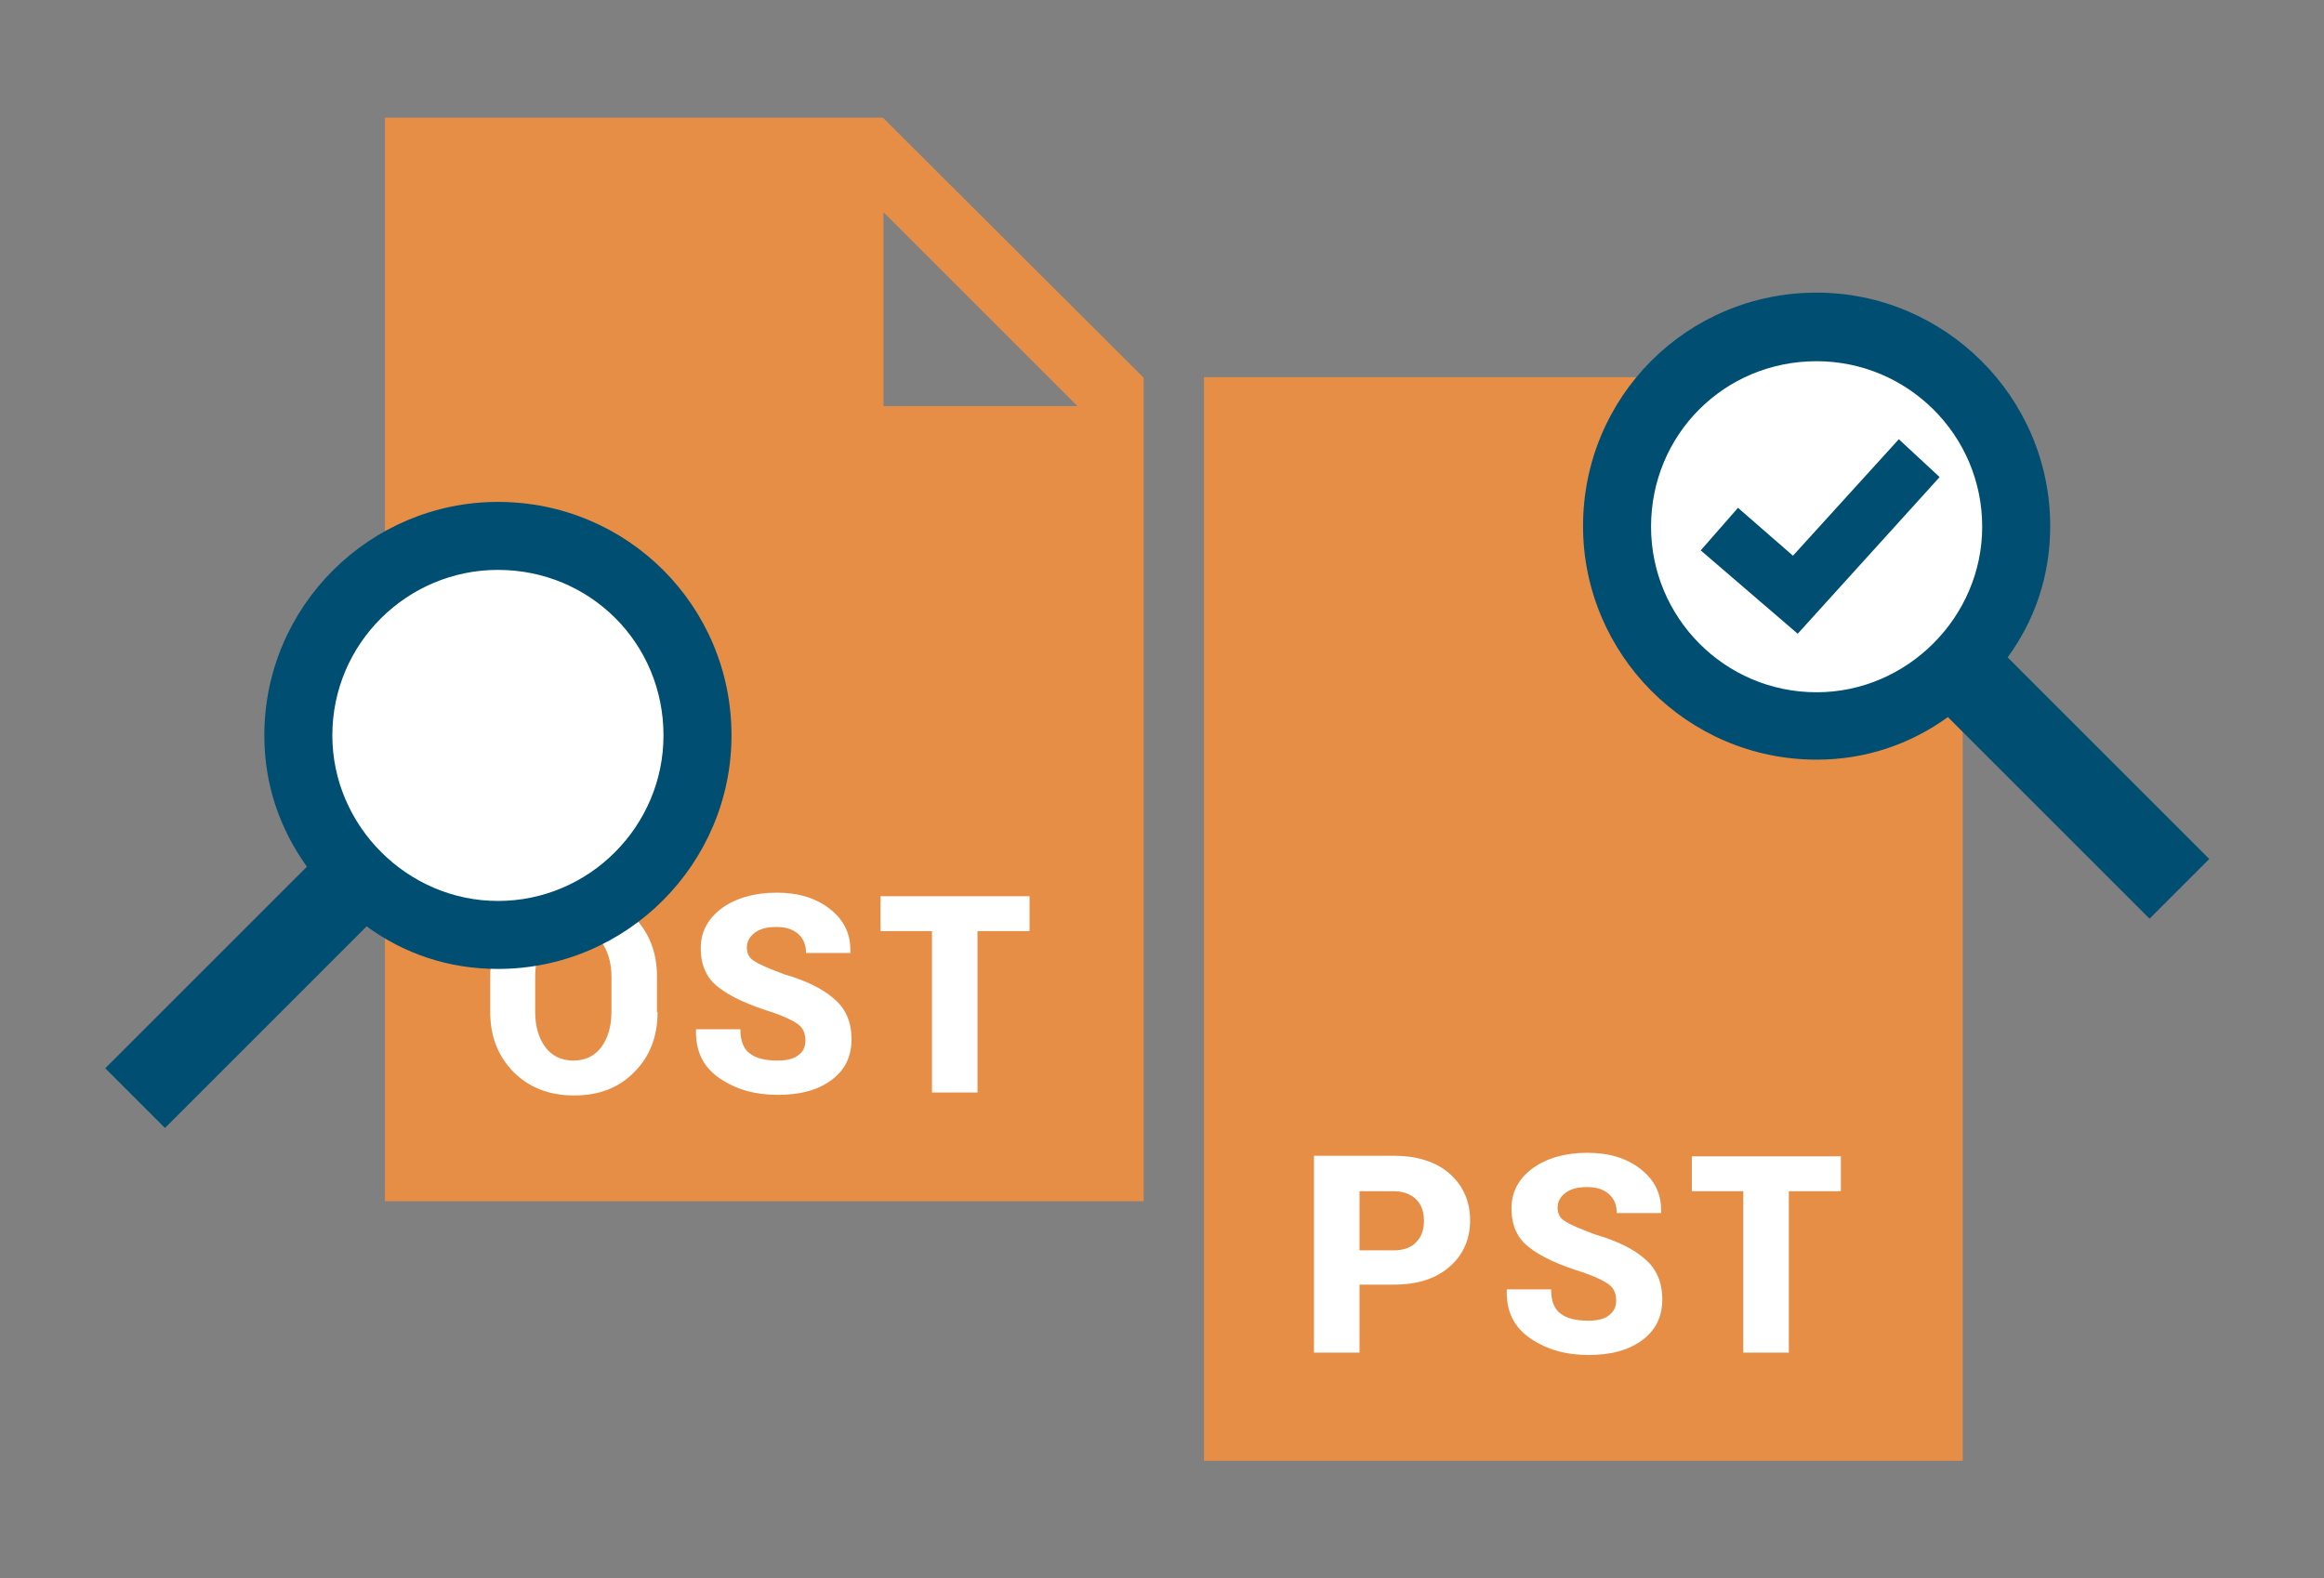 <?xml version="1.0" encoding="utf-8"?>
<!-- Generator: Adobe Illustrator 24.1.1, SVG Export Plug-In . SVG Version: 6.00 Build 0)  -->
<svg version="1.1" id="Layer_1" xmlns="http://www.w3.org/2000/svg" xmlns:xlink="http://www.w3.org/1999/xlink" x="0px" y="0px"
	 width="393px" height="267px" viewBox="0 0 393 267" style="enable-background:new 0 0 393 267;" xml:space="preserve">
<rect x="0" y="0" width="393" height="267" fill="#808080" stroke="none"/>
<g>
	<g>
		<g>
			<g>
				<path style="fill:#E78E46;" d="M287.8,63.8h-84.2v183.3h128.3V107.9L287.8,63.8z M287.9,112.6V79.8l32.8,32.8H287.9z"/>
				<g>
					<path style="fill:#FFFFFF;" d="M229.9,217.4v11.4h-7.7v-33.3h13.5c3.9,0,7.1,1,9.4,3c2.3,2,3.5,4.7,3.5,7.9
						c0,3.3-1.2,5.9-3.5,7.9c-2.3,2-5.4,3-9.4,3H229.9z M229.9,211.5h5.8c1.7,0,3-0.5,3.8-1.4c0.9-0.9,1.3-2.1,1.3-3.6
						c0-1.5-0.4-2.7-1.3-3.6c-0.9-0.9-2.2-1.4-3.8-1.4h-5.8V211.5z"/>
					<path style="fill:#FFFFFF;" d="M273.3,220c0-1.2-0.4-2.1-1.2-2.7c-0.8-0.6-2.2-1.3-4.2-2c-4.2-1.3-7.3-2.7-9.3-4.3
						c-2-1.5-3-3.7-3-6.6c0-2.8,1.2-5,3.6-6.8c2.4-1.7,5.5-2.6,9.2-2.6c3.7,0,6.7,0.9,9.1,2.8c2.4,1.9,3.5,4.3,3.4,7.3l0,0.1h-7.5
						c0-1.3-0.4-2.4-1.3-3.2c-0.9-0.8-2.1-1.2-3.7-1.2c-1.6,0-2.8,0.3-3.7,1c-0.9,0.7-1.3,1.5-1.3,2.5c0,1,0.4,1.8,1.3,2.3
						c0.9,0.6,2.6,1.3,5,2.2c3.8,1.1,6.6,2.5,8.5,4.2c1.9,1.6,2.9,3.9,2.9,6.8c0,2.9-1.1,5.2-3.4,6.9c-2.3,1.7-5.3,2.5-9.1,2.5
						c-3.8,0-7-0.9-9.8-2.8c-2.8-1.9-4.1-4.6-4-8.2l0-0.1h7.5c0,1.9,0.5,3.3,1.6,4.1c1,0.8,2.6,1.2,4.7,1.2c1.6,0,2.8-0.3,3.6-1
						S273.3,221,273.3,220z"/>
					<path style="fill:#FFFFFF;" d="M311.3,201.5h-8.8v27.3h-7.7v-27.3h-8.7v-5.9h25.2V201.5z"/>
				</g>
			</g>
			<g>
				<path style="fill:#E78E46;" d="M149.3,19.9H65.1v183.3h128.3V63.9L149.3,19.9z M149.4,68.6V35.9l32.8,32.8H149.4z"/>
				<g>
					<path style="fill:#FFFFFF;" d="M111.2,171.2c0,4.1-1.3,7.5-3.9,10.1c-2.6,2.7-6,4-10.2,4c-4.2,0-7.6-1.3-10.3-4
						c-2.6-2.7-3.9-6-3.9-10.1v-6c0-4.1,1.3-7.5,3.9-10.1c2.6-2.7,6-4,10.2-4c4.2,0,7.6,1.3,10.2,4c2.6,2.7,3.9,6,3.9,10.1V171.2z
						 M103.4,165.2c0-2.4-0.6-4.3-1.7-5.9S99.1,157,97,157c-2.1,0-3.7,0.8-4.8,2.3c-1.1,1.5-1.7,3.5-1.7,5.9v6
						c0,2.4,0.6,4.4,1.7,5.9c1.1,1.5,2.7,2.3,4.8,2.3c2,0,3.6-0.8,4.7-2.3c1.1-1.5,1.7-3.5,1.7-5.9V165.2z"/>
					<path style="fill:#FFFFFF;" d="M136.2,176c0-1.2-0.4-2.1-1.2-2.7c-0.8-0.6-2.2-1.3-4.2-2c-4.2-1.3-7.3-2.7-9.3-4.3
						c-2-1.5-3-3.7-3-6.6c0-2.8,1.2-5,3.6-6.8c2.4-1.7,5.5-2.6,9.2-2.6c3.7,0,6.7,0.9,9.1,2.8c2.4,1.9,3.5,4.3,3.4,7.3l0,0.1h-7.5
						c0-1.3-0.4-2.4-1.3-3.2c-0.9-0.8-2.1-1.2-3.7-1.2c-1.6,0-2.8,0.3-3.7,1c-0.9,0.7-1.3,1.5-1.3,2.5c0,1,0.4,1.8,1.3,2.3
						c0.9,0.6,2.6,1.3,5,2.2c3.8,1.1,6.6,2.5,8.5,4.2c1.9,1.6,2.9,3.9,2.9,6.8c0,2.9-1.1,5.2-3.4,6.9c-2.3,1.7-5.3,2.5-9.1,2.5
						c-3.8,0-7-0.9-9.8-2.8c-2.8-1.9-4.1-4.6-4-8.2l0-0.1h7.5c0,1.9,0.5,3.3,1.6,4.1c1,0.8,2.6,1.2,4.7,1.2c1.6,0,2.8-0.3,3.6-1
						C135.8,177.9,136.2,177.1,136.2,176z"/>
					<path style="fill:#FFFFFF;" d="M174.1,157.5h-8.8v27.3h-7.7v-27.3h-8.7v-5.9h25.2V157.5z"/>
				</g>
			</g>
		</g>
	</g>
	<g>
		<circle style="fill:#FFFFFF;" cx="306.6" cy="89.1" r="37.2"/>
		<g>
			<path style="fill:#004E71;" d="M307.2,49.5c21.6,0,39.5,17.6,39.5,39.5c0,8.4-2.6,15.9-7.2,22.2l34.1,34.1l-10.1,10.1l-34.1-34.1
				c-6.4,4.6-13.9,7.2-22.2,7.2c-21.9,0-39.5-17.9-39.5-39.5C267.7,67.1,285.3,49.5,307.2,49.5z M307.2,61.1c-15.6,0-28,12.4-28,28
				c0,15.3,12.4,28,28,28c15.3,0,28-12.7,28-28C335.2,73.5,322.5,61.1,307.2,61.1z"/>
			<polygon style="fill:#004E71;" points="293.9,85.9 303.2,94 321.1,74.3 328,80.7 304,107.2 287.6,93.1 			"/>
		</g>
	</g>
	<g>
		<circle style="fill:#FFFFFF;" cx="84.2" cy="123.8" r="37.2"/>
		<g>
			<path style="fill:#004E71;" d="M123.7,124.4c0,21.6-17.6,39.5-39.5,39.5c-8.4,0-15.9-2.6-22.2-7.2l-34.1,34.1l-10.1-10.1
				l34.1-34.1c-4.6-6.4-7.2-13.9-7.2-22.2c0-21.9,17.9-39.5,39.5-39.5C106.1,84.9,123.7,102.5,123.7,124.4z M112.2,124.4
				c0-15.6-12.4-28-28-28c-15.3,0-28,12.4-28,28c0,15.3,12.7,28,28,28C99.7,152.4,112.2,139.7,112.2,124.4z"/>
		</g>
	</g>
</g>
</svg>
